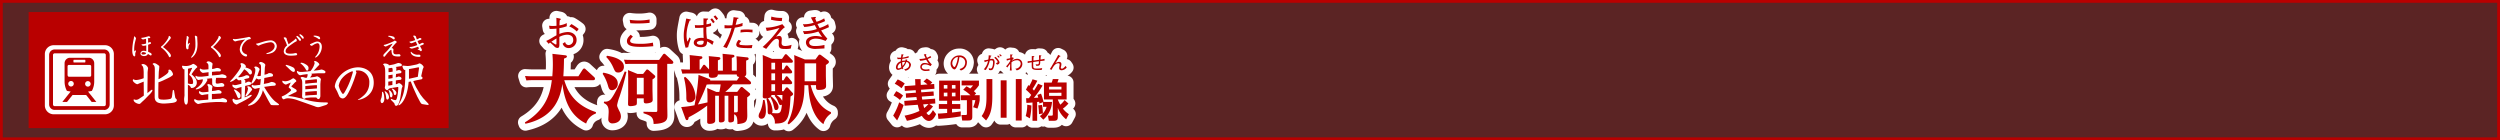 <svg xmlns="http://www.w3.org/2000/svg" viewBox="0 0 904.72 50.72"><rect x="0" y="0" width="904.72" height="50.72" fill="#333333" stroke="none"/><title>st4016519941708-00001アセット 1</title><g id="c5f195a1-e56e-430f-b9db-41560a67d192" data-name="レイヤー 2"><g id="8a3f9873-4237-4ab6-9724-4791b2bf49ad" data-name="レイヤー 1"><path d="M.5.5V50.22H904.22V.5Z" style="fill:none;stroke:#b90000"/><path d="M.5.5V50.22H904.22V.5Z" style="fill:#b90000;opacity:0.3"/><path d="M215.62,41.1a5.51,5.51,0,0,0-3.5,3.61c-5.28-2.64-7.76-7.38-8.59-14.38-.67,3.93-2.1,12-13.39,14.46l-.19-.51c8.4-5,9.29-11.8,9.75-15.27H192.6a17.73,17.73,0,0,0-2.1.11L190,27.5c.78.05,1.62.11,2.72.11h7.16c.08-1.16.19-2.34.19-4.31s-.11-3.12-.16-3.82l4.52.51c.57.05.73.22.73.48s-.27.46-1.05.73c-.05,2.94-.08,4-.24,6.41h5.44l1.59-2.48c.11-.11.27-.35.51-.35a.94.94,0,0,1,.54.3l3,2.75a1,1,0,0,1,.38.65c0,.22-.11.54-.73.54h-10.4c1.08,3.47,3.18,8.83,11.47,11.55ZM205.11,8.36a8.37,8.37,0,0,1-2.64.82c0-.26,0-1.17.11-1.9.05,0,.39-.23.39-.32s-.09-.2-.39-.26l-1.24-.26c0,.39.05.87.05,2.89a11.71,11.71,0,0,1-1.22.07,8.7,8.7,0,0,1-1.47-.11l.2,1.18a17.62,17.62,0,0,0,2.48-.12c0,1,0,1.1,0,2.42-.4.22-.48.26-1.31.74a19.4,19.4,0,0,1-2.41,1.31l.93,1.06a2.25,2.25,0,0,1,.48-.48,18.7,18.7,0,0,1,1.52,1.39,1.68,1.68,0,0,0,1.18.57c.66,0,.66-.77.66-1.45,0-.05,0-2.15,0-2.56a6.59,6.59,0,0,1,2.76-.79c1.2,0,2.25.52,2.25,1.87a1.73,1.73,0,0,1-1.61,1.87,1.26,1.26,0,0,1-1.31-1.1l-.9.59a2.23,2.23,0,0,0,2.25,1.61,2.87,2.87,0,0,0,2.79-3c0-1.56-1.22-2.81-3.23-2.81a8.63,8.63,0,0,0-3,.7c0-1.12,0-2.07,0-2.1a13.72,13.72,0,0,0,2.68-.69Zm-5.6,6.76c.61-.42,1.22-.82,1.87-1.2,0,1,0,1.06,0,1.84,0,.23-.05.34-.2.34s-.35-.09-1.66-1Zm9.91-4.63a19.94,19.94,0,0,0-2.62-1.78l-.82.83a8.51,8.51,0,0,1,2.75,1.86Zm8.92,15.8c3.5.67,5.22,2,5.22,3.93a2.24,2.24,0,0,1-2,2.42c-.89,0-1.21-.4-1.56-1.72a15.32,15.32,0,0,0-1.91-4.2Zm8.35-.27a86.53,86.53,0,0,1-2.5,9,16.49,16.49,0,0,0-.86,3c0,.48.08.65.75,2.07a4.23,4.23,0,0,1,.62,2c0,2.18-2.15,2.56-3,2.56a1.4,1.4,0,0,1-1.56-1.48c0-.43.13-2.26.13-2.64,0-1.29-.13-2.53-1.75-3.23l.08-.54a2.63,2.63,0,0,0,2.48-.89c1.8-2.24,4.28-8.19,5-10Zm-7-5.84c1.4.19,6.09,1.05,6.09,3.91a2,2,0,0,1-2.07,2.15c-1,0-1.16-.43-1.8-1.86a12.86,12.86,0,0,0-2.53-3.77Zm21.79,18c0,.54.05,2.88.05,3.37,0,1.59,0,3.15-5,3.31-.05-2.56-1-3-3.66-3.88v-.54l4.25.08c.67,0,.75-.08.75-.75V23.11h-9.37c-.65,0-1.05,0-2.18.08l-.51-1.59c.78.05,1.62.08,2.72.08h10l1.37-1.91a.64.64,0,0,1,.48-.32c.24,0,.38.13.57.32l2.4,2.21a1,1,0,0,1,.32.62c0,.51-.57.51-.73.51h-1.48Zm-8.75-11.42,1-1.27c.22-.3.35-.35.48-.35a1.13,1.13,0,0,1,.59.3l1.89,1.64c.35.3.43.43.43.67s-.27.54-1,1v3.77c0,.24.08,3.26.08,3.58s-.05.83-.89,1.08a5.3,5.3,0,0,1-1.43.24c-.92,0-.92-.38-.92-1.19v-.65h-2.48v1.13c0,1.05,0,1.29-.7,1.48a7,7,0,0,1-1.64.22c-.81,0-.86-.4-.86-.81,0-.16.05-3,.05-3.26v-5.6c0-1.19,0-2.26-.08-3.39l3.42,1.4Zm-2.26,1.4v6h2.48v-6Zm4.62-21.11a19.44,19.44,0,0,1-3.88.36,23.07,23.07,0,0,1-3.34-.24l.23,1.25c.47,0,.94.07,2.26.07a39,39,0,0,0,4.72-.22Zm1.2,8.38a21.2,21.2,0,0,1-4.82.42c-2.25,0-3.43-.24-3.43-1.08,0-.59.83-1.37,1-1.51l-.79-.69c-.92.85-1.37,1.48-1.37,2.29,0,1.79,2,2.1,5.11,2.1,1.41,0,2.11-.05,4.43-.23Zm35.16,13.94a1.06,1.06,0,0,1,.35.65c0,.51-.54.51-.78.51H265.2a15.46,15.46,0,0,1-2.75,2.72h4.34l1.1-1.43a.67.67,0,0,1,.51-.35.9.9,0,0,1,.57.3l2.18,1.83a.66.66,0,0,1,.32.51c0,.27-.19.51-1.08,1.13v3.58c0,.48.05,2.5.05,2.91,0,2.61-.86,2.88-3.58,3.18,0-2.32-.19-3.07-1.19-3.56,0,2.15,0,2.4-.32,2.69a2.35,2.35,0,0,1-1.1.27c-.48,0-.67-.22-.67-.62s0-2.1,0-2.45v-6.6h-1.35v8.94c-.16.62-.92.73-1.4.73s-.67-.16-.67-.62,0-2.1,0-2.45v-6.6h-1.35v6.52c0,.43,0,2.4,0,2.67-.08.51-.67,1-2,1-.51,0-.89-.11-.89-.73,0-.4,0-2.18,0-2.56V38.22a43,43,0,0,1-6.68,4.2c-.13.65-.19,1.05-.65,1.05-.27,0-.4-.13-.62-.73l-1.45-4a34.78,34.78,0,0,0,4.82-.65,81.81,81.81,0,0,0,1.45-11l3.64,1.4c.54.22.67.27.59.65a3.47,3.47,0,0,0,.48,0h9.18l.86-1.29c-.86-.11-.89-.43-.92-.89h-6.84c-.05.73-.51,1.19-2.1,1.19-1.19,0-1.19-.51-1.13-1.56h-7.51c-.57,0-1,0-2.1.08l-.46-1.59c1.16.05,1.67.08,2.72.08h.48V23.3c0-.4,0-1.8-.11-3.37l3.93.43c.3,0,.67.05.67.43s-.08.38-1,.78v3.61h.27l.89-1.35c.13-.22.27-.4.46-.4a.77.77,0,0,1,.54.35l1.27,1.35v-1.7a30.22,30.22,0,0,0-.11-3.12l3.53.35c.27,0,.67.11.67.48s-.22.4-.89.7v3.74h1.8V22.84c0-1.43-.05-2.53-.11-3.37l3.61.35c.24,0,.67.08.67.48s-.08.32-.94.67v4.6h1.8v-2.1c0-1.7-.05-2.26-.11-3.12l3.72.4c.24,0,.67.08.67.48s-.16.4-.89.7v2.91c0,.24.05,1.45.05,1.64,0,.65-.13.94-.62,1.13Zm-23.51-1.56a10,10,0,0,1,3.74,6.95,2.1,2.1,0,0,1-2.1,2.29c-1.1,0-1.21-.75-1.21-1.86a27.24,27.24,0,0,0-.86-7.08Zm9.59,2.72c-.89,0-1.37.05-1.8.08a60.46,60.46,0,0,1-3.15,7.19c1.37-.27,2-.4,3.45-.75V35.12c0-1.59-.08-2.37-.11-3.26l3.29,1.4h1.1a20.15,20.15,0,0,0,.48-2.72ZM267,34.66h-1.35v6l.57,0c.73,0,.78-.24.78-.7Zm-12.42-28c0,.27,0,1.72,0,2.4a.41.41,0,0,0-.17,0c-.09,0-1.18.09-1.75.09a9.65,9.65,0,0,1-1.2-.07l.09,1a10.09,10.09,0,0,0,1,0c.63,0,1.27,0,1.72-.07l.28,0c0,.42,0,.85,0,1.25s.07,2.1.08,2.5a5.69,5.69,0,0,0-.73-.07c-.57,0-2.83.12-2.83,1.78,0,.94,1,1.61,2.58,1.61,2.22,0,2.21-1.37,2.21-2.09a6.39,6.39,0,0,1,1.92,1.27l.51-1.18a8.41,8.41,0,0,0-2.46-1.1,21.81,21.81,0,0,1-.22-3.11c0-.42,0-.69,0-1.08a8.22,8.22,0,0,0,1.72-.42v-1a6.15,6.15,0,0,1-1.66.43,4.74,4.74,0,0,1,.17-1.61c.11,0,.42-.13.42-.31s-.05-.15-.3-.17Zm.07,8.17c0,.67,0,1.37-1.18,1.37-.66,0-1.28-.22-1.28-.74s1.13-.74,1.6-.74a3,3,0,0,1,.66.05l.2.05Zm4-6.88a6.93,6.93,0,0,0-1-1.32l-.59.43a10.22,10.22,0,0,1,1,1.35ZM248.34,6.7c-.77,4-.9,4.71-.9,6.2a14.77,14.77,0,0,0,.67,4.39l.94-.19A18.17,18.17,0,0,1,250,14l-.52-.46a7.12,7.12,0,0,1-.71,1.53,7.48,7.48,0,0,1-.32-2.34,14.11,14.11,0,0,1,1.14-5.3s.43-.08.43-.23-.16-.17-.27-.2Zm11.51.07a9.76,9.76,0,0,0-1-1.22l-.61.48a6.63,6.63,0,0,1,1,1.27Zm8.89,1.53a11,11,0,0,1-2.53.7c.26-1,.55-2.09.58-2.17.26,0,.47-.08.47-.26s-.13-.16-.31-.17l-1.48-.2c-.07.59-.22,1.83-.46,2.95-.85,0-.94.05-1.25.05a11.57,11.57,0,0,1-1.56-.11v1.14c.28,0,.58,0,1,0a15,15,0,0,0,1.53-.08,23.33,23.33,0,0,1-3,6.8l1.29.44a43.4,43.4,0,0,0,2.91-7.38,17.43,17.43,0,0,0,2.75-.61Zm3.59,2.44c-.55,0-1.13-.08-2-.08a20,20,0,0,0-2.29.12l-.08,1a12.49,12.49,0,0,1,2.22-.19,12.72,12.72,0,0,1,2.13.17Zm-5,3.67a2.89,2.89,0,0,0-.9,1.74,1,1,0,0,0,.44.79c.67.44,2.72.47,3.65.47s1.17,0,1.55,0l.22-1.14a15.75,15.75,0,0,1-4.2,0c-.19,0-.54-.15-.54-.43s.31-.62.69-1Zm9.34,21.73a19.45,19.45,0,0,1,.51,4c0,.46-.05,2.83-1.59,2.83a1,1,0,0,1-1.05-1,2.88,2.88,0,0,1,.46-1.4,13,13,0,0,0,1.13-4.36Zm1.89,5.25c-.75,0-.75-.54-.75-1.78a13.06,13.06,0,0,0-.46-3.82l.43-.22a5.3,5.3,0,0,1-.75.05c-.92,0-1-.32-1-.75s.05-2.13.05-2.53v-8.7c0-1.19,0-2.61-.08-3.74l3.37,1.4H283l1-1.45a.47.47,0,0,1,.4-.24.61.61,0,0,1,.43.22l1.83,1.86a.75.75,0,0,1,.27.54c0,.48-.48.48-.73.48H283v2.45h.57l.65-1.08c.13-.22.24-.4.46-.4a.64.64,0,0,1,.48.3l1.27,1.54a.81.81,0,0,1,.24.54c0,.51-.54.51-.75.51H283v2.5h.57l.65-1.08c.13-.22.24-.4.46-.4s.38.22.48.32l1.27,1.51a1,1,0,0,1,.24.57c0,.48-.51.48-.75.48H283V33h.54l.75-1.08c.19-.27.3-.3.43-.3a.66.66,0,0,1,.54.27l1.4,1.54A.88.88,0,0,1,287,34c0,.32-.16.48-.92.92-.4,8.24-1,9.86-5.68,9.78a3.53,3.53,0,0,0-1.59-3.39A.83.83,0,0,1,278.55,41.4Zm2-7h-1.4c0,.38-.05.89-1.27,1.16A8.59,8.59,0,0,1,279.57,40a2.14,2.14,0,0,1-.19.92c1.24.08,1.35.08,1.7.08,1.21,0,1.64-.32,1.89-3.21a.45.45,0,0,1-.46.24c-.38,0-.46-.13-.94-1.24a6.53,6.53,0,0,0-1.24-2.1Zm-1.35.54c.59.54,2.5,2.26,2.53,3.8,0,.46-.22,1.1-.83,1.1s-.59-.24-.89-1.37a9.74,9.74,0,0,0-1.21-3.18Zm1.29-12.23h-1.35v2.45h1.35Zm0,3.85h-1.35v2.5h1.35Zm0,3.91h-1.35V33h1.35Zm.48,3.93a5.61,5.61,0,0,1,2.1,2.07c.05-1.08.05-1.18.08-2.07Zm19.74,6.71A6.58,6.58,0,0,0,298,44.93c-4.85-3.45-5.31-10.88-5.49-14.11h-1.4c0,5.57-.92,10.61-5.68,14.19l-.43-.35c1.48-3.21,2.5-5.84,2.5-13.6V23.65c0-1.72,0-2.83-.11-3.72l3.88,1.59h3.82l1-1.37c.22-.32.35-.38.54-.38s.24,0,.57.24l2.37,1.78c.35.24.4.43.4.62s0,.43-1.1,1.1V27.2c0,.54.08,3.2.08,3.8s0,1.54-2.64,1.54c-1,0-1-.3-1-1.72h-1.94c1.05,4.07,3.29,8.08,7.33,9.75Zm-5.36-18.18h-4.17v6.49h4.17ZM283.06,6.47a3.9,3.9,0,0,1-.61,0A12.06,12.06,0,0,1,279.14,6L279,7.12a15.07,15.07,0,0,0,3.94.5Zm3.4,9.74a7.22,7.22,0,0,1-2.31.44c-.71,0-1.31-.2-1.31-1.13,0-.15.08-1.12.08-1.32,0-.94-.48-1.2-.89-1.2a4.13,4.13,0,0,0-1.18.27l1.53-1.79a7.21,7.21,0,0,1,1.67-1.64c-.2-.22-.57-.63-.93-1.1a16.47,16.47,0,0,1-6,1.28l.35,1.18a31,31,0,0,0,4.62-1.09A39.24,39.24,0,0,1,276,17l1.28.7c.31-.38,1.8-2.25,2.18-2.65s1-1,1.59-1a.77.77,0,0,1,.83.9c0,.17-.07,1-.07,1.18,0,1.56,1,1.59,2.45,1.59a8.25,8.25,0,0,0,1.9-.15Zm7-9.89q.46.95,1,1.9a10.53,10.53,0,0,1-3.9.54l.48,1a16.41,16.41,0,0,0,3.8-.69c.12.2.63,1.2.77,1.43a13.28,13.28,0,0,1-4.28.77c-.32,0-.54,0-.75,0l.44,1.06a16.4,16.4,0,0,0,5.13-.92c.23.38.34.54,1.35,2a7.88,7.88,0,0,0-2.26-.39c-.22,0-3.58,0-3.58,2.37a2.21,2.21,0,0,0,1,1.78,5.34,5.34,0,0,0,2.87.51c.4,0,2.38-.12,2.83-.15V16.27a15.07,15.07,0,0,1-3.39.39c-.43,0-2.13,0-2.13-1.25,0-.92,1.28-1.43,2.36-1.43a8.89,8.89,0,0,1,3.54.85l.67-.85A17.79,17.79,0,0,1,297.17,11c1-.35,1.9-.74,2.81-1.17l-.27-1.1a14.11,14.11,0,0,1-3.11,1.41c-.24-.4-.52-1-.78-1.44a18,18,0,0,0,2.76-1.06l-.32-1a10.13,10.13,0,0,1-2.77,1.24A10.74,10.74,0,0,1,295,6.66l.13-.13c.12-.12.13-.13.13-.22s0-.17-.17-.17l-.31,0ZM327,38a30.8,30.8,0,0,1-2.35,5.59l-1.42-1.76a24.11,24.11,0,0,0,2.16-4.79Zm-2.66-5a10,10,0,0,1,2.46,1.58l-1.12,1.58a12.43,12.43,0,0,0-2.32-1.63Zm.53-4.26a11.83,11.83,0,0,1,2.54,1.49l-1.17,1.7a11.31,11.31,0,0,0-2.45-1.63Zm2.48,13.11a21.82,21.82,0,0,0,5.39-1.7,18.18,18.18,0,0,1-.61-2.24l-4.77.35-.11-1.74,4.55-.34c0-.35-.11-.72-.16-1.07l-3.75.27-.1-1.57,3.67-.27-.08-.91-3.94.27-.08-1.73,3.89-.29c0-.8-.06-1.42-.08-2.24h2c0,.67,0,1.25.06,2.1l2.42-.18a13.06,13.06,0,0,0-1.44-1.07l1.17-1.06a10.67,10.67,0,0,1,2,1.41l-.72.66,1.41-.11.1,1.74-4.85.35c0,.18,0,.32.08.93l4.43-.32.11,1.54-4.35.32c0,.27.06.48.16,1.09l4.64-.34.1,1.75-2.21.16,1.36.88a10.57,10.57,0,0,1-2.37,2.37c.19.27.51.75.86.75s1.18-1.15,1.49-1.78l1.14,1.46c-.16.4-1.06,2.48-2.59,2.48-.54,0-1.54-.26-2.58-1.87a20.32,20.32,0,0,1-5.39,1.82Zm6.75-4.08c.1.4.26,1.06.35,1.34A8.71,8.71,0,0,0,336,37.64Zm-4.41-14.15A1.7,1.7,0,0,0,328.22,22a4,4,0,0,0,.13-.41l-.61-.08a2.22,2.22,0,0,1-.08.42,3.76,3.76,0,0,0-1.2.12,6.75,6.75,0,0,1,.08-.75,16.55,16.55,0,0,0,2.28-.43l0-.59a8.82,8.82,0,0,1-2.23.56c.07-.3.11-.43.22-.82.18-.11.22-.13.22-.19s-.06-.06-.12-.07l-.64-.16c-.08.4-.14.72-.22,1.28-.11,0-.27,0-.53,0a3.32,3.32,0,0,1-.91-.08l.24.6a8.9,8.9,0,0,0,1.14-.06c0,.21,0,.57-.06.85a2.4,2.4,0,0,0-1.7,2.16c0,.71.44.95.81.95a2.49,2.49,0,0,0,1.25-.5,2.6,2.6,0,0,0,.13.3l.48-.34c0-.08-.08-.17-.15-.34a5.08,5.08,0,0,0,1.26-2,1.1,1.1,0,0,1,1,1.13c0,.85-.85,1.39-1.79,1.53l.41.5a2.28,2.28,0,0,0,2-2Zm-2.14-1.23a4.25,4.25,0,0,1-.9,1.48,5.86,5.86,0,0,1-.17-1.33,2.68,2.68,0,0,1,1.06-.15Zm-1.34,1.91a1.8,1.8,0,0,1-1,.45c-.13,0-.37,0-.37-.41A2,2,0,0,1,326,22.74a6.62,6.62,0,0,0,.2,1.57Zm11-1a7.57,7.57,0,0,1-1.5-1.95,10.32,10.32,0,0,0,1.28-.57l-.28-.53a5,5,0,0,1-1.24.65,4.89,4.89,0,0,1-.38-1l.09-.11s.06-.08.06-.12-.08-.07-.11-.07H335l-.69.09c.1.19.54,1.14.65,1.35a7.57,7.57,0,0,1-1.86.29h-.39L333,22a9.41,9.41,0,0,0,2.17-.4,10.79,10.79,0,0,0,1,1.51,4.18,4.18,0,0,0-1.46-.31,1.47,1.47,0,0,0-1.67,1.4,1.38,1.38,0,0,0,.37.94,2.13,2.13,0,0,0,1.71.54,10.29,10.29,0,0,0,1.3-.1l-.13-.6a4.43,4.43,0,0,1-1.19.16c-.25,0-1.51,0-1.51-.95,0-.39.36-.88,1.22-.88a3.57,3.57,0,0,1,1.93.63ZM339.4,41.1c1,0,1.78-.1,3.36-.22V39.4h-3V37.67h3V36.45h-2.9V29.17h7.57v7.28h-2.91v1.22h3V39.4h-3v1.3c.51,0,1.78-.19,3.17-.38V42.1a68,68,0,0,1-8.1.93Zm2.15-10.31v1.28h1.3V30.79Zm0,2.74v1.34h1.3V33.52Zm2.93-2.74v1.28h1.3V30.79Zm0,2.74v1.34h1.3V33.52Zm5.27-2.29a12.17,12.17,0,0,1,1.38.8,8.55,8.55,0,0,0,1-1.14H348V29.17h6.27v1.68A10.84,10.84,0,0,1,352.43,33a7.81,7.81,0,0,1,.82.8l-.61.64h1.9v1.79a12.77,12.77,0,0,1-.83,3.06l-1.55-.5a9.91,9.91,0,0,0,.8-2.56h-1.1v6c0,1.12-.38,1.38-1.49,1.38H348.2l-.27-2h1.44c.35,0,.54,0,.54-.43V36.26h-2.23V34.47h3.51a13.67,13.67,0,0,0-2.62-2Zm.18-8.63a2.57,2.57,0,0,0-2.83-2.54,3,3,0,0,0-2.3,1A2.74,2.74,0,0,0,344,23c0,1.18.82,2.12,1.44,2.12.39,0,.73-.76.86-1a11.63,11.63,0,0,0,.89-3.44,2,2,0,0,1,1,.2,1.85,1.85,0,0,1,1.11,1.68,2.55,2.55,0,0,1-.54,1.6,2.93,2.93,0,0,1-1.54.81l.5.54a2.87,2.87,0,0,0,2.17-2.84Zm-3.29-2a10.1,10.1,0,0,1-.55,2.49c-.37,1-.57,1.15-.76,1.15s-.71-.69-.71-1.32a2.32,2.32,0,0,1,.84-1.8,2,2,0,0,1,1.18-.52Zm10.36,8h2.11v6.27c0,5.17-.94,7-2.26,8.72l-1.6-1.6C356.65,40,357,38.31,357,35Zm5.14.46h2.13V42.6h-2.13Zm5.47-.46h2.13v15H367.6Zm-5.1-8.45a5.29,5.29,0,0,0-.61-.55l-.32.26a4.63,4.63,0,0,1,.62.57Zm-.72.47a8.11,8.11,0,0,0-.63-.58l-.3.29a2.85,2.85,0,0,1,.6.58Zm-.07,2c0-.58-1-1.65-1.43-2.06l-.5.32c1,.81,1.25,1.44,1.25,1.6s-.46.31-.65.32l.41.59c.68-.12.92-.48.92-.76Zm-1.76,0c0-.71-.2-1.34-.9-1.34a3.55,3.55,0,0,0-.76.11,8.47,8.47,0,0,1,.23-1c.1,0,.23-.13.23-.2a.07.07,0,0,0-.06-.07L357.8,20a9.73,9.73,0,0,1-.14,1.56,14.1,14.1,0,0,1-1.51.28l.2.65a8.34,8.34,0,0,1,1.2-.4,6.18,6.18,0,0,1-1.53,3l.71.27a9.85,9.85,0,0,0,1.46-3.42,3.36,3.36,0,0,1,.68-.09c.3,0,.5.09.5.77,0,.22-.07,2.18-.88,2.18a2.81,2.81,0,0,1-.67-.13l.09.65a4.91,4.91,0,0,0,.64.08.92.92,0,0,0,.88-.55,5.31,5.31,0,0,0,.5-2.21Zm10,.53a1.78,1.78,0,0,0-1.88-1.88,3,3,0,0,0-1.94.79,11,11,0,0,1,.76-1.05l-.43-.27a2.37,2.37,0,0,1-.32.13c0-.19,0-.56.06-.84l.25-.12s.06,0,.06-.08,0-.06-.08-.06l-.85-.1c0,.24,0,1.07,0,1.37a11.18,11.18,0,0,1-1.34.27l.13.62a10.05,10.05,0,0,1,1.22-.36V22a8.43,8.43,0,0,1-1.51,2l.46.43a14.39,14.39,0,0,1,1-1.35v.43a15.65,15.65,0,0,1-.11,2h.71a14.65,14.65,0,0,1-.11-2v-.93A2.85,2.85,0,0,1,368,21.8a1.26,1.26,0,0,1,1.37,1.28,1.91,1.91,0,0,1-1.93,1.76l.48.62a2.42,2.42,0,0,0,2.06-2.3Zm3.29,15a22,22,0,0,1-.56,4.67L371.19,42a14.64,14.64,0,0,0,.56-4.1Zm-1.92-2.61,1,0c.21-.29.59-.78.86-1.18a14.41,14.41,0,0,0-1.92-1.9l.86-1.68.35.32a16.71,16.71,0,0,0,1.18-2.42l1.74.51a24.8,24.8,0,0,1-1.74,3c.26.27.38.42.53.59.9-1.38,1.22-2,1.5-2.48l1.6.66a34,34,0,0,1-3.14,4.45l1.58-.08c-.1-.35-.16-.56-.3-1l1.3-.45a16.58,16.58,0,0,1,.9,3h3.09a9.14,9.14,0,0,1-3.17,6.42L376.31,42a6.06,6.06,0,0,0,2.45-3.36h-1.3V37l-1.33.45c0-.24,0-.37-.1-.62l-.7.08v6.8h-1.68V37.09c-1.18.11-1.63.13-2.22.14Zm5.78,2.43a22,22,0,0,1,.3,3.07L376,41.3a26.85,26.85,0,0,0-.27-3.17Zm9.54-.51a10.58,10.58,0,0,1-2,1.84,8.51,8.51,0,0,0,2.16,2l-1,1.87a9.64,9.64,0,0,1-3-4.15V42.1c0,1.23-.18,1.62-1.63,1.62h-1.62l-.32-1.87h1.22c.53,0,.54-.14.54-.59V36h-3.2v-6.1h2.8a12.6,12.6,0,0,0,.4-1.28l2.08,0a9.14,9.14,0,0,1-.42,1.23H386V36h-3.2a12.4,12.4,0,0,0,.91,1.89,8.27,8.27,0,0,0,1.55-1.68Zm-7-6.08v1h4.47v-1Zm0,2.21v1.09h4.47V33.56ZM378,21.95v-.67c-.34.1-1,.22-1.44.28a8.52,8.52,0,0,1,.08-1.23c.13-.07.21-.12.21-.2s0-.07-.14-.08L376,20c0,.18,0,.55.06,1.62-.71.11-1.32.21-2.07.29,0-.44,0-1.17.08-1.32.2-.11.25-.15.25-.22s0-.07-.19-.08l-.74,0a2.8,2.8,0,0,1,0,.36c0,.2,0,1.16,0,1.37a9.15,9.15,0,0,1-1.48.13l0,.67a11.07,11.07,0,0,1,1.46-.28c0,1.84,0,2,.18,2.25s.58.53,2,.53c.69,0,1.19,0,1.46-.06l.15-.62a10,10,0,0,1-1.95.16c-1.15,0-1.3-.13-1.3-1.13,0-.18,0-1,0-1.21.9-.15,1.7-.26,2.05-.3,0,.93,0,1.14-.69,1.14a1.44,1.44,0,0,1-.5-.09l.23.6c1.33.06,1.44-.24,1.46-1.72.31,0,1.18-.13,1.29-.13ZM386,24.38l-.36-.53c-.12.15-.29.32-.42.45-.35.34-.63.55-.9.55a.38.38,0,0,1-.43-.38A3.15,3.15,0,0,1,384,24a4.54,4.54,0,0,0,.11-.78c0-.62-.41-.83-.91-.83a2.88,2.88,0,0,0-1.3.49l.74-1.17c.27-.42.55-.83.85-1.23.19,0,.29-.11.29-.16s0-.06-.07-.08l-.76-.38c-.23.46-.37.74-.89,1.63L381,23.26c-.43.75-.66,1.14-1.09,1.76l.65.25c.83-1.67,1.55-2.37,2.43-2.37.1,0,.48,0,.48.39,0,.19-.18,1.11-.18,1.32,0,.66.49.82.92.82a2.49,2.49,0,0,0,1.81-1Z" style="fill:none;stroke:#fff;stroke-linejoin:round;stroke-width:5px"/><path d="M215.62,41.1a5.51,5.51,0,0,0-3.5,3.61c-5.28-2.64-7.76-7.38-8.59-14.38-.67,3.93-2.1,12-13.39,14.46l-.19-.51c8.4-5,9.29-11.8,9.75-15.27H192.6a17.73,17.73,0,0,0-2.1.11L190,27.5c.78.05,1.62.11,2.72.11h7.16c.08-1.16.19-2.34.19-4.31s-.11-3.12-.16-3.82l4.52.51c.57.05.73.22.73.48s-.27.46-1.05.73c-.05,2.94-.08,4-.24,6.41h5.44l1.59-2.48c.11-.11.27-.35.51-.35a.94.94,0,0,1,.54.3l3,2.75a1,1,0,0,1,.38.65c0,.22-.11.54-.73.54h-10.4c1.08,3.47,3.18,8.83,11.47,11.55ZM205.11,8.36a8.37,8.37,0,0,1-2.64.82c0-.26,0-1.17.11-1.9.05,0,.39-.23.39-.32s-.09-.2-.39-.26l-1.24-.26c0,.39.05.87.05,2.89a11.71,11.71,0,0,1-1.22.07,8.7,8.7,0,0,1-1.47-.11l.2,1.18a17.62,17.62,0,0,0,2.48-.12c0,1,0,1.1,0,2.42-.4.22-.48.26-1.31.74a19.4,19.4,0,0,1-2.41,1.31l.93,1.06a2.25,2.25,0,0,1,.48-.48,18.7,18.7,0,0,1,1.52,1.39,1.68,1.68,0,0,0,1.18.57c.66,0,.66-.77.66-1.45,0-.05,0-2.15,0-2.56a6.59,6.59,0,0,1,2.76-.79c1.2,0,2.25.52,2.25,1.87a1.73,1.73,0,0,1-1.61,1.87,1.26,1.26,0,0,1-1.31-1.1l-.9.59a2.23,2.23,0,0,0,2.25,1.61,2.87,2.87,0,0,0,2.79-3c0-1.56-1.22-2.81-3.23-2.81a8.63,8.63,0,0,0-3,.7c0-1.12,0-2.07,0-2.1a13.72,13.72,0,0,0,2.68-.69Zm-5.6,6.76c.61-.42,1.22-.82,1.87-1.2,0,1,0,1.06,0,1.84,0,.23-.05.34-.2.34s-.35-.09-1.66-1Zm9.91-4.63a19.94,19.94,0,0,0-2.62-1.78l-.82.83a8.51,8.51,0,0,1,2.75,1.86Zm8.92,15.8c3.5.67,5.22,2,5.22,3.93a2.24,2.24,0,0,1-2,2.42c-.89,0-1.21-.4-1.56-1.72a15.32,15.32,0,0,0-1.91-4.2Zm8.35-.27a86.53,86.53,0,0,1-2.5,9,16.49,16.49,0,0,0-.86,3c0,.48.08.65.75,2.07a4.23,4.23,0,0,1,.62,2c0,2.18-2.15,2.56-3,2.56a1.4,1.4,0,0,1-1.56-1.48c0-.43.13-2.26.13-2.64,0-1.29-.13-2.53-1.75-3.23l.08-.54a2.63,2.63,0,0,0,2.48-.89c1.8-2.24,4.28-8.19,5-10Zm-7-5.84c1.4.19,6.09,1.05,6.09,3.91a2,2,0,0,1-2.07,2.15c-1,0-1.16-.43-1.8-1.86a12.86,12.86,0,0,0-2.53-3.77Zm21.79,18c0,.54.05,2.88.05,3.37,0,1.59,0,3.15-5,3.31-.05-2.56-1-3-3.66-3.88v-.54l4.25.08c.67,0,.75-.08.75-.75V23.11h-9.37c-.65,0-1.05,0-2.18.08l-.51-1.59c.78.05,1.62.08,2.72.08h10l1.37-1.91a.64.64,0,0,1,.48-.32c.24,0,.38.13.57.32l2.4,2.21a1,1,0,0,1,.32.62c0,.51-.57.51-.73.51h-1.48Zm-8.75-11.42,1-1.27c.22-.3.35-.35.48-.35a1.13,1.13,0,0,1,.59.3l1.89,1.64c.35.3.43.43.43.67s-.27.54-1,1v3.77c0,.24.08,3.26.08,3.58s-.05.83-.89,1.08a5.3,5.3,0,0,1-1.43.24c-.92,0-.92-.38-.92-1.19v-.65h-2.48v1.13c0,1.05,0,1.29-.7,1.48a7,7,0,0,1-1.64.22c-.81,0-.86-.4-.86-.81,0-.16.05-3,.05-3.26v-5.6c0-1.19,0-2.26-.08-3.39l3.42,1.4Zm-2.26,1.4v6h2.48v-6Zm4.62-21.11a19.44,19.44,0,0,1-3.88.36,23.07,23.07,0,0,1-3.34-.24l.23,1.25c.47,0,.94.07,2.26.07a39,39,0,0,0,4.72-.22Zm1.2,8.38a21.2,21.2,0,0,1-4.82.42c-2.25,0-3.43-.24-3.43-1.08,0-.59.83-1.37,1-1.51l-.79-.69c-.92.85-1.37,1.48-1.37,2.29,0,1.79,2,2.1,5.11,2.1,1.41,0,2.11-.05,4.43-.23Zm35.16,13.94a1.06,1.06,0,0,1,.35.65c0,.51-.54.51-.78.51H265.2a15.46,15.46,0,0,1-2.75,2.72h4.34l1.1-1.43a.67.67,0,0,1,.51-.35.9.9,0,0,1,.57.3l2.18,1.83a.66.66,0,0,1,.32.51c0,.27-.19.51-1.08,1.13v3.58c0,.48.05,2.5.05,2.91,0,2.61-.86,2.88-3.58,3.18,0-2.32-.19-3.07-1.19-3.56,0,2.15,0,2.4-.32,2.69a2.35,2.35,0,0,1-1.1.27c-.48,0-.67-.22-.67-.62s0-2.1,0-2.45v-6.6h-1.35v8.94c-.16.62-.92.73-1.4.73s-.67-.16-.67-.62,0-2.1,0-2.45v-6.6h-1.35v6.52c0,.43,0,2.4,0,2.67-.08.51-.67,1-2,1-.51,0-.89-.11-.89-.73,0-.4,0-2.18,0-2.56V38.22a43,43,0,0,1-6.68,4.2c-.13.65-.19,1.05-.65,1.05-.27,0-.4-.13-.62-.73l-1.45-4a34.78,34.78,0,0,0,4.82-.65,81.81,81.81,0,0,0,1.45-11l3.64,1.4c.54.22.67.27.59.65a3.47,3.47,0,0,0,.48,0h9.18l.86-1.29c-.86-.11-.89-.43-.92-.89h-6.84c-.05.73-.51,1.19-2.1,1.19-1.19,0-1.19-.51-1.13-1.56h-7.51c-.57,0-1,0-2.1.08l-.46-1.59c1.16.05,1.67.08,2.72.08h.48V23.3c0-.4,0-1.8-.11-3.37l3.93.43c.3,0,.67.05.67.43s-.08.38-1,.78v3.61h.27l.89-1.35c.13-.22.27-.4.46-.4a.77.77,0,0,1,.54.35l1.27,1.35v-1.7a30.22,30.22,0,0,0-.11-3.12l3.53.35c.27,0,.67.11.67.48s-.22.4-.89.7v3.74h1.8V22.84c0-1.43-.05-2.53-.11-3.37l3.61.35c.24,0,.67.08.67.48s-.08.32-.94.67v4.6h1.8v-2.1c0-1.7-.05-2.26-.11-3.12l3.72.4c.24,0,.67.08.67.48s-.16.4-.89.7v2.91c0,.24.05,1.45.05,1.64,0,.65-.13.94-.62,1.13Zm-23.51-1.56a10,10,0,0,1,3.74,6.95,2.1,2.1,0,0,1-2.1,2.29c-1.1,0-1.21-.75-1.21-1.86a27.24,27.24,0,0,0-.86-7.08Zm9.59,2.72c-.89,0-1.37.05-1.8.08a60.46,60.46,0,0,1-3.15,7.19c1.37-.27,2-.4,3.45-.75V35.12c0-1.59-.08-2.37-.11-3.26l3.29,1.4h1.1a20.15,20.15,0,0,0,.48-2.72ZM267,34.66h-1.35v6l.57,0c.73,0,.78-.24.78-.7Zm-12.42-28c0,.27,0,1.72,0,2.4a.41.41,0,0,0-.17,0c-.09,0-1.18.09-1.75.09a9.65,9.65,0,0,1-1.2-.07l.09,1a10.09,10.09,0,0,0,1,0c.63,0,1.27,0,1.72-.07l.28,0c0,.42,0,.85,0,1.25s.07,2.1.08,2.5a5.69,5.69,0,0,0-.73-.07c-.57,0-2.83.12-2.83,1.78,0,.94,1,1.61,2.58,1.61,2.22,0,2.21-1.37,2.21-2.09a6.39,6.39,0,0,1,1.92,1.27l.51-1.18a8.41,8.41,0,0,0-2.46-1.1,21.81,21.81,0,0,1-.22-3.11c0-.42,0-.69,0-1.08a8.22,8.22,0,0,0,1.72-.42v-1a6.15,6.15,0,0,1-1.66.43,4.74,4.74,0,0,1,.17-1.61c.11,0,.42-.13.42-.31s-.05-.15-.3-.17Zm.07,8.17c0,.67,0,1.37-1.18,1.37-.66,0-1.28-.22-1.28-.74s1.13-.74,1.6-.74a3,3,0,0,1,.66.05l.2.05Zm4-6.88a6.93,6.93,0,0,0-1-1.32l-.59.43a10.22,10.22,0,0,1,1,1.35ZM248.34,6.7c-.77,4-.9,4.71-.9,6.2a14.77,14.77,0,0,0,.67,4.39l.94-.19A18.17,18.17,0,0,1,250,14l-.52-.46a7.12,7.12,0,0,1-.71,1.53,7.48,7.48,0,0,1-.32-2.34,14.11,14.11,0,0,1,1.14-5.3s.43-.08.43-.23-.16-.17-.27-.2Zm11.51.07a9.76,9.76,0,0,0-1-1.22l-.61.48a6.63,6.63,0,0,1,1,1.27Zm8.89,1.53a11,11,0,0,1-2.53.7c.26-1,.55-2.09.58-2.17.26,0,.47-.08.47-.26s-.13-.16-.31-.17l-1.48-.2c-.07.59-.22,1.83-.46,2.95-.85,0-.94.05-1.25.05a11.57,11.57,0,0,1-1.56-.11v1.14c.28,0,.58,0,1,0a15,15,0,0,0,1.53-.08,23.33,23.33,0,0,1-3,6.8l1.29.44a43.4,43.4,0,0,0,2.91-7.38,17.43,17.43,0,0,0,2.75-.61Zm3.59,2.44c-.55,0-1.13-.08-2-.08a20,20,0,0,0-2.29.12l-.08,1a12.49,12.49,0,0,1,2.22-.19,12.72,12.72,0,0,1,2.13.17Zm-5,3.67a2.89,2.89,0,0,0-.9,1.74,1,1,0,0,0,.44.79c.67.44,2.72.47,3.65.47s1.17,0,1.55,0l.22-1.14a15.75,15.75,0,0,1-4.2,0c-.19,0-.54-.15-.54-.43s.31-.62.69-1Zm9.34,21.73a19.45,19.45,0,0,1,.51,4c0,.46-.05,2.83-1.59,2.83a1,1,0,0,1-1.05-1,2.88,2.88,0,0,1,.46-1.4,13,13,0,0,0,1.13-4.36Zm1.89,5.25c-.75,0-.75-.54-.75-1.78a13.06,13.06,0,0,0-.46-3.82l.43-.22a5.3,5.3,0,0,1-.75.05c-.92,0-1-.32-1-.75s.05-2.13.05-2.53v-8.7c0-1.19,0-2.61-.08-3.74l3.37,1.4H283l1-1.45a.47.47,0,0,1,.4-.24.61.61,0,0,1,.43.22l1.83,1.86a.75.75,0,0,1,.27.54c0,.48-.48.48-.73.48H283v2.45h.57l.65-1.08c.13-.22.24-.4.46-.4a.64.64,0,0,1,.48.3l1.27,1.54a.81.81,0,0,1,.24.54c0,.51-.54.51-.75.51H283v2.5h.57l.65-1.08c.13-.22.24-.4.46-.4s.38.22.48.32l1.27,1.51a1,1,0,0,1,.24.57c0,.48-.51.48-.75.48H283V33h.54l.75-1.08c.19-.27.3-.3.43-.3a.66.66,0,0,1,.54.27l1.4,1.54A.88.88,0,0,1,287,34c0,.32-.16.48-.92.92-.4,8.24-1,9.86-5.68,9.78a3.53,3.53,0,0,0-1.59-3.39A.83.83,0,0,1,278.55,41.4Zm2-7h-1.4c0,.38-.05.89-1.27,1.16A8.59,8.59,0,0,1,279.57,40a2.14,2.14,0,0,1-.19.92c1.24.08,1.35.08,1.7.08,1.21,0,1.64-.32,1.89-3.21a.45.45,0,0,1-.46.24c-.38,0-.46-.13-.94-1.24a6.53,6.53,0,0,0-1.24-2.1Zm-1.35.54c.59.54,2.5,2.26,2.53,3.8,0,.46-.22,1.1-.83,1.1s-.59-.24-.89-1.37a9.74,9.74,0,0,0-1.21-3.18Zm1.29-12.23h-1.35v2.45h1.35Zm0,3.85h-1.35v2.5h1.35Zm0,3.91h-1.35V33h1.35Zm.48,3.93a5.61,5.61,0,0,1,2.1,2.07c.05-1.08.05-1.18.08-2.07Zm19.74,6.71A6.58,6.58,0,0,0,298,44.93c-4.85-3.45-5.31-10.88-5.49-14.11h-1.4c0,5.57-.92,10.61-5.68,14.19l-.43-.35c1.48-3.21,2.5-5.84,2.5-13.6V23.65c0-1.72,0-2.83-.11-3.72l3.88,1.59h3.82l1-1.37c.22-.32.35-.38.54-.38s.24,0,.57.24l2.37,1.78c.35.24.4.43.4.62s0,.43-1.1,1.1V27.2c0,.54.08,3.2.08,3.8s0,1.54-2.64,1.54c-1,0-1-.3-1-1.72h-1.94c1.05,4.07,3.29,8.08,7.33,9.75Zm-5.36-18.18h-4.17v6.49h4.17ZM283.06,6.47a3.9,3.9,0,0,1-.61,0A12.06,12.06,0,0,1,279.14,6L279,7.12a15.07,15.07,0,0,0,3.94.5Zm3.4,9.74a7.22,7.22,0,0,1-2.31.44c-.71,0-1.31-.2-1.31-1.13,0-.15.08-1.12.08-1.32,0-.94-.48-1.2-.89-1.2a4.13,4.13,0,0,0-1.18.27l1.53-1.79a7.21,7.21,0,0,1,1.67-1.64c-.2-.22-.57-.63-.93-1.1a16.47,16.47,0,0,1-6,1.28l.35,1.18a31,31,0,0,0,4.62-1.09A39.24,39.24,0,0,1,276,17l1.28.7c.31-.38,1.8-2.25,2.18-2.65s1-1,1.59-1a.77.77,0,0,1,.83.9c0,.17-.07,1-.07,1.18,0,1.56,1,1.59,2.45,1.59a8.25,8.25,0,0,0,1.9-.15Zm7-9.89q.46.95,1,1.9a10.53,10.53,0,0,1-3.9.54l.48,1a16.41,16.41,0,0,0,3.8-.69c.12.2.63,1.2.77,1.43a13.28,13.28,0,0,1-4.28.77c-.32,0-.54,0-.75,0l.44,1.06a16.4,16.4,0,0,0,5.13-.92c.23.38.34.54,1.35,2a7.88,7.88,0,0,0-2.26-.39c-.22,0-3.58,0-3.58,2.37a2.21,2.21,0,0,0,1,1.78,5.34,5.34,0,0,0,2.87.51c.4,0,2.38-.12,2.83-.15V16.27a15.07,15.07,0,0,1-3.39.39c-.43,0-2.13,0-2.13-1.25,0-.92,1.28-1.43,2.36-1.43a8.89,8.89,0,0,1,3.54.85l.67-.85A17.79,17.79,0,0,1,297.17,11c1-.35,1.9-.74,2.81-1.17l-.27-1.1a14.11,14.11,0,0,1-3.11,1.41c-.24-.4-.52-1-.78-1.44a18,18,0,0,0,2.76-1.06l-.32-1a10.13,10.13,0,0,1-2.77,1.24A10.74,10.74,0,0,1,295,6.66l.13-.13c.12-.12.13-.13.13-.22s0-.17-.17-.17l-.31,0ZM327,38a30.8,30.8,0,0,1-2.35,5.59l-1.42-1.76a24.11,24.11,0,0,0,2.16-4.79Zm-2.66-5a10,10,0,0,1,2.46,1.58l-1.12,1.58a12.43,12.43,0,0,0-2.32-1.63Zm.53-4.26a11.83,11.83,0,0,1,2.54,1.49l-1.17,1.7a11.31,11.31,0,0,0-2.45-1.63Zm2.48,13.11a21.82,21.82,0,0,0,5.39-1.7,18.18,18.18,0,0,1-.61-2.24l-4.77.35-.11-1.74,4.55-.34c0-.35-.11-.72-.16-1.07l-3.75.27-.1-1.57,3.67-.27-.08-.91-3.94.27-.08-1.73,3.89-.29c0-.8-.06-1.42-.08-2.24h2c0,.67,0,1.25.06,2.1l2.42-.18a13.06,13.06,0,0,0-1.44-1.07l1.17-1.06a10.67,10.67,0,0,1,2,1.41l-.72.66,1.41-.11.1,1.74-4.85.35c0,.18,0,.32.08.93l4.43-.32.11,1.54-4.35.32c0,.27.06.48.16,1.09l4.64-.34.1,1.75-2.21.16,1.36.88a10.57,10.57,0,0,1-2.37,2.37c.19.27.51.75.86.75s1.18-1.15,1.49-1.78l1.14,1.46c-.16.4-1.06,2.48-2.59,2.48-.54,0-1.54-.26-2.58-1.87a20.32,20.32,0,0,1-5.39,1.82Zm6.75-4.08c.1.4.26,1.06.35,1.34A8.71,8.71,0,0,0,336,37.64Zm-4.41-14.15A1.7,1.7,0,0,0,328.22,22a4,4,0,0,0,.13-.41l-.61-.08a2.22,2.22,0,0,1-.08.42,3.76,3.76,0,0,0-1.2.12,6.75,6.75,0,0,1,.08-.75,16.55,16.55,0,0,0,2.28-.43l0-.59a8.82,8.82,0,0,1-2.23.56c.07-.3.11-.43.22-.82.18-.11.22-.13.22-.19s-.06-.06-.12-.07l-.64-.16c-.08.4-.14.72-.22,1.28-.11,0-.27,0-.53,0a3.32,3.32,0,0,1-.91-.08l.24.6a8.9,8.9,0,0,0,1.14-.06c0,.21,0,.57-.06.85a2.4,2.4,0,0,0-1.7,2.16c0,.71.44.95.81.95a2.49,2.49,0,0,0,1.25-.5,2.6,2.6,0,0,0,.13.3l.48-.34c0-.08-.08-.17-.15-.34a5.08,5.08,0,0,0,1.26-2,1.1,1.1,0,0,1,1,1.13c0,.85-.85,1.39-1.79,1.53l.41.5a2.28,2.28,0,0,0,2-2Zm-2.14-1.23a4.25,4.25,0,0,1-.9,1.48,5.86,5.86,0,0,1-.17-1.33,2.68,2.68,0,0,1,1.06-.15Zm-1.34,1.91a1.8,1.8,0,0,1-1,.45c-.13,0-.37,0-.37-.41A2,2,0,0,1,326,22.74a6.62,6.62,0,0,0,.2,1.57Zm11-1a7.57,7.57,0,0,1-1.5-1.95,10.32,10.32,0,0,0,1.28-.57l-.28-.53a5,5,0,0,1-1.24.65,4.89,4.89,0,0,1-.38-1l.09-.11s.06-.08.06-.12-.08-.07-.11-.07H335l-.69.09c.1.19.54,1.14.65,1.35a7.57,7.57,0,0,1-1.86.29h-.39L333,22a9.41,9.41,0,0,0,2.17-.4,10.79,10.79,0,0,0,1,1.51,4.18,4.18,0,0,0-1.46-.31,1.47,1.47,0,0,0-1.67,1.4,1.38,1.38,0,0,0,.37.94,2.13,2.13,0,0,0,1.71.54,10.29,10.29,0,0,0,1.3-.1l-.13-.6a4.43,4.43,0,0,1-1.19.16c-.25,0-1.51,0-1.51-.95,0-.39.36-.88,1.22-.88a3.57,3.57,0,0,1,1.93.63ZM339.4,41.1c1,0,1.78-.1,3.36-.22V39.4h-3V37.67h3V36.45h-2.9V29.17h7.57v7.28h-2.91v1.22h3V39.4h-3v1.3c.51,0,1.78-.19,3.17-.38V42.1a68,68,0,0,1-8.1.93Zm2.15-10.31v1.28h1.3V30.79Zm0,2.74v1.34h1.3V33.52Zm2.93-2.74v1.28h1.3V30.79Zm0,2.74v1.34h1.3V33.52Zm5.27-2.29a12.17,12.17,0,0,1,1.38.8,8.55,8.55,0,0,0,1-1.14H348V29.17h6.27v1.68A10.84,10.84,0,0,1,352.43,33a7.81,7.81,0,0,1,.82.8l-.61.64h1.9v1.79a12.77,12.77,0,0,1-.83,3.06l-1.55-.5a9.91,9.91,0,0,0,.8-2.56h-1.1v6c0,1.12-.38,1.38-1.49,1.38H348.2l-.27-2h1.44c.35,0,.54,0,.54-.43V36.26h-2.23V34.47h3.51a13.67,13.67,0,0,0-2.62-2Zm.18-8.63a2.57,2.57,0,0,0-2.83-2.54,3,3,0,0,0-2.3,1A2.74,2.74,0,0,0,344,23c0,1.18.82,2.12,1.44,2.12.39,0,.73-.76.86-1a11.63,11.63,0,0,0,.89-3.44,2,2,0,0,1,1,.2,1.85,1.85,0,0,1,1.11,1.68,2.55,2.55,0,0,1-.54,1.6,2.93,2.93,0,0,1-1.54.81l.5.54a2.87,2.87,0,0,0,2.17-2.84Zm-3.29-2a10.1,10.1,0,0,1-.55,2.49c-.37,1-.57,1.15-.76,1.15s-.71-.69-.71-1.32a2.32,2.32,0,0,1,.84-1.8,2,2,0,0,1,1.18-.52Zm10.36,8h2.11v6.27c0,5.17-.94,7-2.26,8.72l-1.6-1.6C356.65,40,357,38.31,357,35Zm5.14.46h2.13V42.6h-2.13Zm5.47-.46h2.13v15H367.6Zm-5.1-8.45a5.29,5.29,0,0,0-.61-.55l-.32.26a4.63,4.63,0,0,1,.62.57Zm-.72.47a8.11,8.11,0,0,0-.63-.58l-.3.29a2.85,2.85,0,0,1,.6.58Zm-.07,2c0-.58-1-1.65-1.43-2.06l-.5.32c1,.81,1.25,1.44,1.25,1.6s-.46.31-.65.32l.41.59c.68-.12.92-.48.92-.76Zm-1.76,0c0-.71-.2-1.34-.9-1.34a3.55,3.55,0,0,0-.76.11,8.47,8.47,0,0,1,.23-1c.1,0,.23-.13.23-.2a.07.07,0,0,0-.06-.07L357.8,20a9.73,9.73,0,0,1-.14,1.56,14.1,14.1,0,0,1-1.51.28l.2.65a8.34,8.34,0,0,1,1.2-.4,6.18,6.18,0,0,1-1.53,3l.71.27a9.85,9.85,0,0,0,1.46-3.42,3.36,3.36,0,0,1,.68-.09c.3,0,.5.09.5.77,0,.22-.07,2.18-.88,2.18a2.81,2.81,0,0,1-.67-.13l.09.65a4.91,4.91,0,0,0,.64.08.92.92,0,0,0,.88-.55,5.31,5.31,0,0,0,.5-2.21Zm10,.53a1.78,1.78,0,0,0-1.88-1.88,3,3,0,0,0-1.94.79,11,11,0,0,1,.76-1.05l-.43-.27a2.37,2.37,0,0,1-.32.13c0-.19,0-.56.06-.84l.25-.12s.06,0,.06-.08,0-.06-.08-.06l-.85-.1c0,.24,0,1.07,0,1.37a11.18,11.18,0,0,1-1.34.27l.13.62a10.05,10.05,0,0,1,1.22-.36V22a8.43,8.43,0,0,1-1.51,2l.46.43a14.39,14.39,0,0,1,1-1.35v.43a15.65,15.65,0,0,1-.11,2h.71a14.65,14.65,0,0,1-.11-2v-.93A2.85,2.85,0,0,1,368,21.8a1.26,1.26,0,0,1,1.37,1.28,1.91,1.91,0,0,1-1.93,1.76l.48.62a2.42,2.42,0,0,0,2.06-2.3Zm3.29,15a22,22,0,0,1-.56,4.67L371.19,42a14.64,14.64,0,0,0,.56-4.1Zm-1.92-2.61,1,0c.21-.29.59-.78.86-1.18a14.41,14.41,0,0,0-1.92-1.9l.86-1.68.35.32a16.71,16.71,0,0,0,1.18-2.42l1.74.51a24.8,24.8,0,0,1-1.74,3c.26.27.38.42.53.59.9-1.38,1.22-2,1.5-2.48l1.6.66a34,34,0,0,1-3.14,4.45l1.58-.08c-.1-.35-.16-.56-.3-1l1.3-.45a16.58,16.58,0,0,1,.9,3h3.09a9.14,9.14,0,0,1-3.17,6.42L376.31,42a6.06,6.06,0,0,0,2.45-3.36h-1.3V37l-1.33.45c0-.24,0-.37-.1-.62l-.7.08v6.8h-1.68V37.09c-1.18.11-1.63.13-2.22.14Zm5.78,2.43a22,22,0,0,1,.3,3.07L376,41.3a26.85,26.85,0,0,0-.27-3.17Zm9.54-.51a10.58,10.58,0,0,1-2,1.84,8.51,8.51,0,0,0,2.16,2l-1,1.87a9.64,9.64,0,0,1-3-4.15V42.1c0,1.23-.18,1.62-1.63,1.62h-1.62l-.32-1.87h1.22c.53,0,.54-.14.54-.59V36h-3.2v-6.1h2.8a12.6,12.6,0,0,0,.4-1.28l2.08,0a9.14,9.14,0,0,1-.42,1.23H386V36h-3.2a12.4,12.4,0,0,0,.91,1.89,8.27,8.27,0,0,0,1.55-1.68Zm-7-6.08v1h4.47v-1Zm0,2.21v1.09h4.47V33.56ZM378,21.95v-.67c-.34.1-1,.22-1.44.28a8.52,8.52,0,0,1,.08-1.23c.13-.07.21-.12.21-.2s0-.07-.14-.08L376,20c0,.18,0,.55.06,1.62-.71.11-1.32.21-2.07.29,0-.44,0-1.17.08-1.32.2-.11.25-.15.25-.22s0-.07-.19-.08l-.74,0a2.8,2.8,0,0,1,0,.36c0,.2,0,1.16,0,1.37a9.15,9.15,0,0,1-1.48.13l0,.67a11.07,11.07,0,0,1,1.46-.28c0,1.84,0,2,.18,2.25s.58.53,2,.53c.69,0,1.19,0,1.46-.06l.15-.62a10,10,0,0,1-1.95.16c-1.15,0-1.3-.13-1.3-1.13,0-.18,0-1,0-1.21.9-.15,1.7-.26,2.05-.3,0,.93,0,1.14-.69,1.14a1.44,1.44,0,0,1-.5-.09l.23.6c1.33.06,1.44-.24,1.46-1.72.31,0,1.18-.13,1.29-.13ZM386,24.38l-.36-.53c-.12.15-.29.32-.42.45-.35.34-.63.55-.9.55a.38.38,0,0,1-.43-.38A3.15,3.15,0,0,1,384,24a4.54,4.54,0,0,0,.11-.78c0-.62-.41-.83-.91-.83a2.88,2.88,0,0,0-1.3.49l.74-1.17c.27-.42.55-.83.85-1.23.19,0,.29-.11.29-.16s0-.06-.07-.08l-.76-.38c-.23.46-.37.74-.89,1.63L381,23.26c-.43.75-.66,1.14-1.09,1.76l.65.25c.83-1.67,1.55-2.37,2.43-2.37.1,0,.48,0,.48.39,0,.19-.18,1.11-.18,1.32,0,.66.49.82.92.82a2.49,2.49,0,0,0,1.81-1Z" style="fill:#b90000"/><polygon points="10.36 4.36 10.36 46.36 162.36 46.36 162.36 4.36 10.36 4.36 10.36 4.36" style="fill:#b90000"/><path d="M52,29.54l-1.5.6c-.7.33-.7.33-.83.33-.43,0-1.61-.89-1.61-1.37a1.49,1.49,0,0,1,.11-.45,2.24,2.24,0,0,0,1.1.31A7.32,7.32,0,0,0,51,28.64c.4-.11.67-.22,1-.34V26.08c-.07-1.43-.11-2.06-.85-2.58.09-.16.18-.33.65-.33a2.18,2.18,0,0,1,1.79,1.45s-.11.9-.13,1.07-.05.52-.05.61l0,1.64-.07,5.73c.52-.38.58-.43,1.17-.92.11-.09.33-.27.47-.27a.17.17,0,0,1,.18.16,1.49,1.49,0,0,1-.16.51l-.52.67-1.64,1.68a16,16,0,0,1-1.35,1.28c-.79.79-.83.83-1.12.83-.61,0-2-.61-2-1.39a1.28,1.28,0,0,1,.07-.31,1.76,1.76,0,0,0,.9.22,2.17,2.17,0,0,0,1.07-.42l1.17-.79c.23-.14.29-.2.47-.33ZM57.47,26l-.09,2.28v.4a20.78,20.78,0,0,0,2-1.21c1.16-.76,1.61-1.23,1.61-1.73a1.73,1.73,0,0,0-.05-.4.8.8,0,0,1,.4-.14c.54,0,1.26,1.21,1.26,1.66,0,.29-.09.42-1,1-.6.34-1.61.81-2.42,1.19a17.5,17.5,0,0,1-1.84.74l-.05,2.8v1.84c0,1.34,0,1.63,2,1.63a10.1,10.1,0,0,0,2.37-.27c.52-.27.56-.54.7-1.79,0-.14.16-1.21.16-1.25s.13-.2.22-.2.18.09.25.29.09.56.11.65l.25,1.46c.11.51.11.56.31.74s.33.29.33.56c0,.94-1.75,1-2.93,1.12l-1.3.09a6.46,6.46,0,0,1-2.62-.34c-1.1-.56-1.16-1.35-1.16-2.31V32l.05-4.48,0-2c0-1.14,0-1.75-.79-2.31,0-.09.11-.36.58-.36a1.79,1.79,0,0,1,.83.31c.94.63,1,.65,1,1,0,.07-.05.81-.07.92Z" style="fill:#fff"/><path d="M52.88,15.75a4.5,4.5,0,0,1-1.5.27.14.14,0,0,0-.15.14c0,.15.33.42.7.42a5.37,5.37,0,0,0,1-.16v2.12a2.87,2.87,0,0,0-.89-.16,1.08,1.08,0,0,0-1.22,1c0,.36.37.91,1.29.91.14,0,1.13,0,1.41-.78l.2.11.7.44a.24.24,0,0,0,.16,0,.33.33,0,0,0,.3-.36c0-.28-.22-.47-.51-.61l-.76-.35,0-2v-.56c.19-.07.5-.17.78-.29.11,0,.27-.13.27-.29a.4.4,0,0,0-.39-.37,4,4,0,0,0-.67.23l0-.5,0-.68a.42.42,0,0,0-.19-.38l.46-.11.24,0c.14,0,.27-.1.27-.27s-.36-.41-.51-.41-1,.26-1.17.31l-.61.14a7,7,0,0,1-.75.12c-.14,0-.19,0-.19.11,0,.34.52.52.71.48l.94-.23a3.45,3.45,0,0,1,.07.67Zm0,3.43c-.1.41-.53.55-1,.55-.13,0-.67,0-.67-.36s.28-.5.66-.5a2.43,2.43,0,0,1,1,.31Zm-3.85-.89c-.1,0-.16.05-.25.17s-.09.12-.14.12-.08-.65-.08-.79a11.61,11.61,0,0,1,.28-2.39c.05-.24.38-1.46.38-1.51a1.19,1.19,0,0,0-.61-.73c-.11,0-.11.08-.11.15a4.53,4.53,0,0,1-.14.94,18.65,18.65,0,0,0-.49,4c0,1.64.49,2.15.78,2.15.12,0,.29-.11.29-.39,0-.07,0-.43,0-.51a1.85,1.85,0,0,1,.14-.61,3.21,3.21,0,0,0,.14-.47.15.15,0,0,0-.14-.16ZM61.3,13c-.12,0-.24,0-.24.15,0,.8-1.75,3-2.42,3.44-.32.23-.37.27-.37.44s.09.24.4.42A8.72,8.72,0,0,1,61,20.2c.13.31.21.5.46.5s.39-.37.39-.59-.14-.56-.64-1.12a13.31,13.31,0,0,0-2.1-1.89S59,17.06,59,17s.5-.49.52-.51a16.49,16.49,0,0,0,1.5-1.65c.79-1,.79-1,.79-1.17,0-.34-.49-.66-.56-.68Zm7.22,2.57c-.1,0-.13,0-.32.28S68.06,16,68,16s0-.08,0-.12a7.83,7.83,0,0,1,.14-1.45c0-.13.17-.72.17-.79,0-.31-.46-.62-.61-.62s-.12.08-.13.18a5.47,5.47,0,0,1-.05.75,11.42,11.42,0,0,0-.23,2.23c0,.61,0,1.67.53,1.67a.42.42,0,0,0,.4-.45c0-.06,0-.37,0-.43a1.92,1.92,0,0,1,.32-.87c.14-.26.15-.33.15-.39a.16.16,0,0,0-.14-.17Zm2.2.61a6.56,6.56,0,0,1-1.36,4.25,1.63,1.63,0,0,0-.22.31.15.15,0,0,0,.14.14c.14,0,.32-.16.42-.24,1.17-1,1.78-2.42,1.78-4.84,0-.32-.1-1.85-.1-2.2s0-.34-.1-.4a1.42,1.42,0,0,0-.57-.29.22.22,0,0,0-.2.23s.09.54.1.64a17.59,17.59,0,0,1,.11,2.39ZM79.37,13c-.12,0-.24,0-.24.15,0,.8-1.75,3-2.42,3.44-.32.23-.37.27-.37.44s.09.24.4.42a8.72,8.72,0,0,1,2.34,2.74c.13.31.21.5.46.5s.39-.37.39-.59-.14-.56-.64-1.12a13.31,13.31,0,0,0-2.1-1.89s-.06,0-.06-.08.5-.49.52-.51a16.49,16.49,0,0,0,1.5-1.65c.79-1,.79-1,.79-1.17,0-.34-.49-.66-.56-.68Zm6.76,1.06-.84.09a3.28,3.28,0,0,1-.42,0c-.06,0-.36-.06-.43-.06a.15.15,0,0,0-.16.16c0,.26.61.73.81.73a1.6,1.6,0,0,0,.44-.1l.63-.17,1.7-.28.91-.14a5,5,0,0,0-2,3.5A2.72,2.72,0,0,0,89,20.46a.41.41,0,0,0,.42-.42c0-.26-.08-.3-.64-.53a2,2,0,0,1-1.26-1.84,3.77,3.77,0,0,1,1.26-2.56,2.74,2.74,0,0,1,1.46-.89c.34-.05.52-.08.52-.29a.65.65,0,0,0-.64-.56.39.39,0,0,0-.18,0l-.2.06-.68.15-1.25.21Zm13.26,2.63c0,.89-.7,1.9-2.69,2.51-.23.07-.29.09-.29.21a.16.16,0,0,0,.17.15,5.52,5.52,0,0,0,1.51-.31,2.8,2.8,0,0,0,2.08-2.49,2.2,2.2,0,0,0-2.28-2.15,10.82,10.82,0,0,0-2.74.53c-.34.1-1.89.6-2.15.62s-.31,0-.31.16.62.6.83.6.14,0,.58-.22a14.65,14.65,0,0,1,3.69-1,1.43,1.43,0,0,1,1.6,1.4Zm5.94-.51,1-.7.41-.26a3,3,0,0,1,.42-.2.35.35,0,0,0,.24-.35c0-.2-.15-.66-.37-.66s-.14,0-.32.26a2.26,2.26,0,0,1-.48.42l-.56.4-1.24.93L104,14.89l-.22-.64c0-.06-.07-.35-.1-.41-.14-.29-.52-.32-.73-.32s-.29.13-.29.19a4.31,4.31,0,0,0,.33.58,13.29,13.29,0,0,1,.89,2.18,2.84,2.84,0,0,0-1.19,2.12c0,1.11,1.1,1.56,2.57,1.56a16.09,16.09,0,0,0,1.67-.1c.22,0,.61-.07.61-.41s-.35-.43-.57-.43-.66.13-.77.14a8.69,8.69,0,0,1-1.19.07c-.42,0-1.65,0-1.65-.89s.93-1.58,1.61-2.09ZM107.55,13a.23.23,0,0,0-.28.22.36.36,0,0,0,.11.23c.08.11.51.63.61.76.37.51.42.57.6.57a.33.33,0,0,0,.33-.35c0-.53-1.11-1.39-1.35-1.43Zm1.07-.63c-.06,0-.26,0-.26.21a.45.45,0,0,0,.16.29c.31.34.44.49.58.67s.35.48.52.48.29-.09.29-.37c0-.54-1.14-1.27-1.29-1.27Zm6.2,2.68c-.51,0-.62.05-2.42.86-.19.08-.22.09-.22.2a.73.73,0,0,0,.61.47,1.48,1.48,0,0,0,.54-.27,4,4,0,0,1,1.55-.67c.71,0,.78.88.78,1.18a5.53,5.53,0,0,1-1.37,3.52c-.23.25-.26.28-.26.34a.14.14,0,0,0,.15.14,1.36,1.36,0,0,0,.51-.26,4.74,4.74,0,0,0,1.78-3.6c0-1.41-.82-1.92-1.64-1.92ZM113.47,13c0,.14.07.18.17.23a5.73,5.73,0,0,1,1.26.61c.46.33.51.36.64.36a.31.31,0,0,0,.31-.34.78.78,0,0,0-.42-.65,4.73,4.73,0,0,0-1.7-.33c-.1,0-.22,0-.25.12Z" style="fill:#fff"/><path d="M68,32.69v3.43c0,.36,0,1.73-.65,1.73s-.72-1.57-.72-2c0-.2.11-1,.13-1.19a5.88,5.88,0,0,0,0-.74l0-2.66,0-2.75V25.1c-.63.07-.87-.79-.9-1.3.42,0,.92.09,1.25.09a4.7,4.7,0,0,0,2.46-.61.47.47,0,0,1,.36-.16c.36,0,1.45.78,1.45,1.08s-.09.25-.33.4a15.3,15.3,0,0,0-1.75,2.31c1.45,1.16,1.92,2.06,1.92,2.94a1.9,1.9,0,0,1-1.84,2c-.23,0-.29-.05-.4-.36a1.68,1.68,0,0,0-.52-.58L68,30.66ZM68,27l0,3.23a6.15,6.15,0,0,1,.61.13,4.85,4.85,0,0,0,.67.05c.31,0,.6,0,.6-.65a3.16,3.16,0,0,0-1.17-2.46c-.14-.11-.25-.2-.25-.36a5,5,0,0,1,.22-.47l.65-1.39a1,1,0,0,0,.16-.47c0-.05,0-.05-.05-.05l-.47.09-.94.22Zm7.39,4.88a1.36,1.36,0,0,0-.4-1.12.46.46,0,0,1,.47-.33c.29,0,1.43.45,1.43,1a4.44,4.44,0,0,1-.13.52c0,.16-.05.9-.07,1l1-.11c.2,0,1.08-.25,1.26-.25.56,0,1.23.38,1.23.76a.47.47,0,0,1-.36.49c-.07,0-.89.05-1,.05L77.35,34l-.67,0,0,1.92,2.42-.16c.27,0,.52,0,.74-.07s.65-.2.7-.2,1.64.23,1.64,1.07c0,.27-.11.49-.6.49-.23,0-1.34-.13-1.57-.13H78.05l-2,.11-2.37.23c-.33,0-1.84.38-2,.38s-1.41-.69-1.41-1.35a.57.57,0,0,1,.23-.47,2.44,2.44,0,0,0,2,.47c1-.09,2.13-.16,2.87-.23l0-2-1.14.16c-.18,0-.94.18-1.1.18S72,34,72,33.39c0-.29.07-.34.22-.43a2,2,0,0,0,1.43.42,18,18,0,0,0,1.81-.18Zm-1-4.28,1.08-.14V26.13c-.16,0-1.86.25-2,.25-.36,0-1.16-.67-1.16-1.16a.42.42,0,0,1,.18-.42,2.13,2.13,0,0,0,1.54.38c.47,0,1-.07,1.41-.11V24c0-.56-.09-1.07-.67-1.26,0-.18.09-.54.7-.54.45,0,1.46.52,1.46.92,0,.16-.14.87-.14,1l-.05.83a3.15,3.15,0,0,0,1.07-.18,3.68,3.68,0,0,1,.7-.18c.54,0,1.39.22,1.41.78s-.52.47-.78.47a6,6,0,0,0-.65,0l-1,.09-.78.07,0,1.3,2.19-.18a4.48,4.48,0,0,0,.92-.14l.52-.11c.18,0,1.64.25,1.64.94,0,.29-.2.45-.58.45,0,0-1.12-.11-1.34-.11l-1,0-1,.05a.37.37,0,0,1,.14.23,4.76,4.76,0,0,1-.13.54c0,.22,0,.47,0,.6,0,.51,0,.69.7.69.23,0,1.21-.22,1.41-.22.4,0,1,.31,1,.81a.58.58,0,0,1-.49.52l-1.37.09c-1.19.07-2.57,0-2.53-1.41l0-.94c0-.63-.05-.69-.16-.79l-.78.07-1.07.13a.55.55,0,0,1,.29.43,6.89,6.89,0,0,1-2,2.55,4.39,4.39,0,0,1-2,.85c-.18,0-.23-.07-.23-.13s0-.13.38-.38,2.33-1.7,2.17-3.14c-.25,0-1.43.25-1.55.25-.38,0-1.1-.79-1.1-1.21a.44.44,0,0,1,.18-.36c.27.36,1.1.36,1.19.36l.81,0,.2,0Z" style="fill:#fff"/><path d="M88.55,35.24l1-.38a8.82,8.82,0,0,1,1.3-.56c.13,0,.25.09.25.18,0,.27-.79.83-1,.94L89,36.1l-1.39.74-1.23.61-.51.29a.69.69,0,0,1-.27.09,2,2,0,0,1-1.46-1.61.49.49,0,0,1,.31-.52,1.85,1.85,0,0,0,1.17.45,6,6,0,0,0,1.77-.49V31.46l-1.54.47a1.27,1.27,0,0,1-.42.14,2.57,2.57,0,0,1-1.12-.63.61.61,0,0,1-.2-.51.39.39,0,0,1,.16-.36,1.27,1.27,0,0,0,.89.23,3,3,0,0,0,.79-.14l1.39-.34v-.85c0-.34-.05-.38-.22-.47s-.51.09-.6.09c-.29,0-.78-.47-1-.7-.45.36-1.46,1.19-2.08,1.19-.05,0-.22,0-.22-.09s.78-.83.92-1c1.17-1.35,3.09-3.78,3.09-4.66a.91.91,0,0,0-.27-.65.48.48,0,0,1,.52-.33A2,2,0,0,1,89,23.93c0,.11,0,.14-.2.45,1.73.54,2.37.92,2.37,1.84,0,.58-.38.74-.6.74s-.34-.07-.65-.54a4.76,4.76,0,0,0-1.54-1.35,20.54,20.54,0,0,1-2.24,2.84,3.85,3.85,0,0,0,.45.05,6.19,6.19,0,0,0,2-.52c.36-.18.42-.22.63-.22s1,.07,1,.63c0,.4-.29.45-.63.52-.7.16-.79.18-1.3.33.43.34.49.38.49.56s-.05.61-.07.72a2.25,2.25,0,0,0,.69-.25c.31-.18.31-.18.51-.18.52,0,1,.22,1,.65s-.23.43-.92.6l-1.28.29ZM85.7,32.81c1.21.89,1.34,1.26,1.34,1.86s-.36.9-.61.9-.45-.22-.81-1.19a12.92,12.92,0,0,0-.85-1.64c-.11-.16-.11-.22-.07-.34C85,32.33,85.61,32.74,85.7,32.81Zm4.17-1.59a1.82,1.82,0,0,1,1.39,1.17c0,.09-.07.18-.22.36-1.1,1.41-1.64,2.1-2.11,2.1a.14.14,0,0,1-.14-.14,6.9,6.9,0,0,1,.38-.83,5,5,0,0,0,.56-1.68.71.71,0,0,0-.29-.7A.4.4,0,0,1,89.87,31.22Zm4.59-5.47V24.43c0-.67,0-1.08-.69-1.43a.53.53,0,0,1,.58-.56c.63,0,1.66.63,1.66,1.07,0,.14-.13.7-.14.81a6.48,6.48,0,0,0-.05.72l-.11,2a5.11,5.11,0,0,0,1.16-.34c.33-.22.36-.25.61-.25.92,0,1.32.4,1.32.79a.47.47,0,0,1-.38.47c-.16,0-.83.13-1,.16l-1.77.36a20.94,20.94,0,0,1-.18,2.15l1.35-.27a3.06,3.06,0,0,0,.67-.18c.54-.23.61-.27.83-.27s1.48.18,1.48.85c0,.51-.45.51-1,.54-.14,0-.9.07-1.37.14l-1.84.25c.83,1.39,2.57,4.23,4.23,5.44,1.14.83,1.14.83,1.14,1s-.13.16-.31.18l-.43,0-1.35,0c-.42,0-.85,0-1-.36L97,36.19c-.29-.56-1.63-3.07-1.88-3.58a8,8,0,0,1-3,4.82,4.83,4.83,0,0,1-2.08.81c-.05,0-.29,0-.29-.11s.05-.18.58-.52A8.6,8.6,0,0,0,92.83,35,8.28,8.28,0,0,0,94,31.79l-.81.16-.89.2c-.2,0-1.23-.51-1.23-1.08a.66.66,0,0,1,.18-.43,1.35,1.35,0,0,0,1,.27,4.47,4.47,0,0,0,.72-.07l1.19-.14a17,17,0,0,0,.2-2.11l-.7.16c-.18,0-.36-.11-.89-.4-.36.61-1.1,1.93-1.68,1.93a.16.16,0,0,1-.14-.16c0-.13.05-.22.38-.94a19.94,19.94,0,0,0,.94-2.76,4.51,4.51,0,0,0,.13-1.07A1.1,1.1,0,0,0,92,24.4c.05-.14.13-.33.51-.33.58,0,1.43.63,1.43,1a1.56,1.56,0,0,1-.22.63c-.09.29-.52,1.52-.61,1.77a1.2,1.2,0,0,0,.43.09,3.48,3.48,0,0,0,.85-.14Z" style="fill:#fff"/><path d="M118.73,37.28a1.46,1.46,0,0,1-1,.79l-1.75.56a3.87,3.87,0,0,1-.87.16,3.71,3.71,0,0,1-1.3-.36l-6.47-2.28a11.18,11.18,0,0,0-3-.58,3.08,3.08,0,0,0-1.26.23,1.23,1.23,0,0,1-.43.14c-.4,0-.72-.78-.72-.89s.36-.29.52-.33a8.65,8.65,0,0,0,1.88-1.12c.87-.7,1-.79,1-1s-.05-.18-.52-.67c-.22-.14-.34-.25-.34-.4a3.83,3.83,0,0,1,.25-.56l.34-.72.16-.38-1,.42-.42.2a1.38,1.38,0,0,1-.38.11c-.33,0-1.26-.65-1.26-1.08a.58.58,0,0,1,.13-.34,2.1,2.1,0,0,0,1,.23,4.44,4.44,0,0,0,2-.61,5.69,5.69,0,0,1,.81-.49c.2,0,1.12.61,1.12,1,0,.16,0,.2-.36.43-.05,0-.23.22-.31.29l-.76.83c-.31.31-.34.34-.34.42s.43.34.52.4l.81.49c.52.31.58.47.58.69a.49.49,0,0,1-.27.45c-.09.05-.45.2-.52.23l-2,1-.38.23a16.78,16.78,0,0,1,3.69.61c1.14.25,1.26.29,2.42.6a24.15,24.15,0,0,0,6.85,1.07c.51,0,.79,0,1.34.05Zm-15.12-13.8a9,9,0,0,1,2.26.81,1.25,1.25,0,0,1,.85,1.16c0,.34-.16.56-.47.56-.49,0-1-.47-2.1-1.55-.14-.14-.4-.38-.61-.56,0,0-.14-.14-.14-.23a.26.26,0,0,1,0-.13A.35.35,0,0,1,103.61,23.47Zm5.76,6.77c0-1.37-.18-1.54-.56-2,0-.16.05-.38.52-.38a2.08,2.08,0,0,1,.47.05c.52.18.58.2.72.23l.56-.05a4.41,4.41,0,0,0,.25-1,.42.42,0,0,0-.11-.29l-1.39.2c-.2,0-1,.22-1.19.22-.51,0-1.19-.85-1.19-1.26a.41.41,0,0,1,.16-.33,1.81,1.81,0,0,0,1.26.38,7.5,7.5,0,0,0,.76,0l1.21-.11,1.5-.18a6.74,6.74,0,0,0,1.52-2.84,1.33,1.33,0,0,0-.22-.63.36.36,0,0,1,.34-.18c.51,0,1.57.81,1.57,1.21,0,.18-.05.23-.27.43s-.22.22-.33.34l-1,1.08-.45.45,1.26-.14s.76-.11.9-.14l.61-.16c.36,0,1.52.42,1.52.9a.49.49,0,0,1-.51.47l-.54,0h-1.68l-1.92.11-.49.07a.57.57,0,0,1,.2.33c0,.14-.09.27-.27.52s-.25.34-.36.51l1.45-.2a4.36,4.36,0,0,0,.74-.16,1.21,1.21,0,0,1,.34-.09c.18,0,1.37.6,1.37,1.12,0,.11-.09.58-.11.69,0,.31-.07.87-.07,1.12l0,3.25c0,.16,0,.89,0,1s-.14,1.07-.7,1.07c-.29,0-.42-.16-.67-.47-.09-.11-.13-.11-.43-.11l-1.17,0-.56,0-1.55.14a.54.54,0,0,0-.4.18.6.6,0,0,1-.4.14.75.75,0,0,1-.65-.52,1.86,1.86,0,0,1-.07-.81l.05-2.08Zm1.79-4.7c-.27,0-.4-.22-.58-.58a6.66,6.66,0,0,0-1.7-1.93c-.14-.11-.16-.14-.16-.2s.31-.16.34-.16a3.36,3.36,0,0,1,1.25.42c1.34.69,1.34,1.21,1.34,1.57C111.64,25.32,111.39,25.55,111.16,25.55Zm-.69,4.77,2.6-.29,1.63-.13v-1c-.05-.18-.09-.22-.23-.22l-.56.05-2.46.25-1,.11Zm2.73,1.81c.42-.05,1.08-.07,1.5-.13,0-.25,0-.58,0-1.16a4.48,4.48,0,0,0-.78,0l-1.77.13-1.66.18v1.17Zm-2.6,2.46,1.79-.16c.36,0,2-.09,2.28-.13a4.62,4.62,0,0,0,0-.65V33a5.25,5.25,0,0,0-.9,0l-1.57.11-1.72.16v1.32Z" style="fill:#fff"/><path d="M127.42,30.74l-.65,1.5-.61,1.19c-.6,1.17-1.32,2.2-2.15,2.2a1.53,1.53,0,0,1-1.34-1L122,33.07l-.63-1.17a1.48,1.48,0,0,1-.2-.76,6.25,6.25,0,0,1,1.12-2.78,9.15,9.15,0,0,1,7.23-4c2,0,5.73,1,5.73,5.55,0,5.11-4.91,6.23-5.55,6.23-.05,0-.18,0-.18-.07s.14-.13.27-.18a7.28,7.28,0,0,0,1.55-1.1A6,6,0,0,0,133.65,30a4.15,4.15,0,0,0-4.41-4.5c-.18,0-.47,0-.47.16s.22.45.22.52a.58.58,0,0,1,0,.13l-.87,2.62ZM126.9,26a8.44,8.44,0,0,0-3,2.22A5.6,5.6,0,0,0,122.58,31a7.12,7.12,0,0,0,1,2.4c.16.29.33.56.52.56s.25,0,.58-.52a26.41,26.41,0,0,0,2.48-5.49c.07-.27.42-1.39.49-1.63a1.39,1.39,0,0,0,.05-.47A1.3,1.3,0,0,0,126.9,26Z" style="fill:#fff"/><path d="M139.08,35.83c0,.87-.43,1.48-.85,1.48s-.51-.63-.51-1a8,8,0,0,1,.34-1,7.31,7.31,0,0,0,.18-1.54c0-.36,0-.4.09-.58C139,33.25,139.08,35.43,139.08,35.83Zm3.41-12.52c.25-.05,1.52-.52,1.59-.52.4,0,1.34.2,1.34.72a.44.44,0,0,1-.34.45c-.11,0-.67.09-.78.11l-1.14.18c.27.16.29.22.29.34s-.05.79-.07,1c.14,0,.81-.25,1-.25s.9.22.9.7a.48.48,0,0,1-.4.47l-1.55.25L143.22,28a2.36,2.36,0,0,0,.49-.13c.07,0,.43-.18.51-.18.33,0,1.07.2,1.07.72s-.52.51-.81.52a8.74,8.74,0,0,0-1.23.18c0,.38,0,.49,0,1.39a3.13,3.13,0,0,0,.49-.14,2.33,2.33,0,0,1,.69-.29,2.19,2.19,0,0,1,1.26,1.08c0,.14-.27.72-.29.85-.11.58-.47,3.16-.58,3.67-.2.85-.6,2.62-1.43,2.62a.56.56,0,0,1-.54-.4,1.14,1.14,0,0,0-.38-.76l-.74-.74c-.27-.27-.29-.34-.27-.54a.14.14,0,0,1,.13-.07,4.6,4.6,0,0,1,.69.29,4.59,4.59,0,0,0,.85.16c.4,0,.58-1,.65-1.37a16.64,16.64,0,0,0,.36-3.09c0-.14,0-.29-.2-.29s-.36.07-.42.07l-1.72.27c-.87.14-1,.22-1.26.51s-.36.31-.47.31a1.2,1.2,0,0,1-.81-.85c0-.16.14-.87.14-1s0-1.16,0-1.48V26.17c0-2.22-.45-2.57-.79-2.84a.69.69,0,0,1,.67-.33,2.44,2.44,0,0,1,1.37.38.36.36,0,0,1,.05.25,4.91,4.91,0,0,0,.54-.07Zm-1.72,11.82c0,.51-.27.9-.52.9-.43,0-.47-.31-.56-1.1a6.93,6.93,0,0,0-.45-1.72c-.05-.11,0-.14,0-.27A2.82,2.82,0,0,1,140.78,35.13ZM142,30.76l0-.09V29.31c-.51.09-1.3.22-1.48.22L140.51,31Zm-1.45-2.26c.34,0,1.3-.18,1.52-.23V27a7.44,7.44,0,0,1-1.5.2Zm1.5,5.8c0,.31-.09.94-.49.94s-.42-.4-.52-1.17a4.47,4.47,0,0,0-.47-1.48C141.23,32.49,142.06,33.79,142.06,34.3Zm-1.43-8.18a8.33,8.33,0,0,0,1.48-.2c0-1.19-.05-1.41-.52-1.34l-1,.14Zm2.82,7.52c0,.22-.13.76-.49.76s-.38-.29-.47-.72a3.32,3.32,0,0,0-.65-1.39.27.27,0,0,1-.07-.22C142.26,31.95,143.45,32.94,143.45,33.63Zm6.12-4.3.23.61.76,1.59.79,1.35.79,1.32,1,1.3L154.53,37c.56.6.61.67.61.78s-.16.2-.29.2a4.5,4.5,0,0,1-.58-.07l-1.35-.22c-.29-.05-.52-.09-1.07-1.14L151,34.95,150.1,33l-.6-1.35L149,30.39l-.33-.9-.78.13c-.63,7.15-3.32,8.49-3.56,8.49a.14.14,0,0,1-.14-.14c.22-.4.61-1.1.79-1.46,1.25-2.53,1.68-5.15,1.68-9.21,0-.67,0-1.88,0-2l-.25,0c-.43,0-.78-1.21-.78-1.34a.19.19,0,0,1,.22-.22c.07,0,1.32.14,1.54.14a5.84,5.84,0,0,0,1.3-.13l1.73-.34a3.75,3.75,0,0,0,.72-.2,5.56,5.56,0,0,1,.69-.29,2.48,2.48,0,0,1,1.5,1.3A5.64,5.64,0,0,1,153,25l-.6,2.67c.18.05.49.13.49.54s-.36.49-.51.52-1.52.29-1.79.34Zm1.64-1.54.22-1.61.23-1.55c0-.23,0-.25-.16-.25a1.76,1.76,0,0,0-.29,0l-1.43.29L148,25c0,2.33,0,2.58,0,3.52Z" style="fill:#fff"/><path d="M142.09,15.83c-.18.29-.61.86-.92,1.28a12.37,12.37,0,0,1-1.36,1.57c-1,1-1.09,1.12-1.09,1.46,0,.15.06.39.29.39a.4.4,0,0,0,.32-.19l.38-.49c1.4-1.73,1.73-1.81,1.94-1.81,0,.13.06.8.09.95.18,1.1.66,1.45,2.51,1.45.25,0,.68,0,.68-.35a.53.53,0,0,0-.51-.48l-.18,0a6.18,6.18,0,0,1-.71.05c-.51,0-1.21,0-1.21-1,0-.11.06-.61.06-.73s-.1-.51-.68-.5a18.16,18.16,0,0,1,1.6-1.88c.23-.18.25-.19.25-.33,0-.33-.59-.51-.69-.51s-.12,0-.33.18a20,20,0,0,1-3.22,1.29c-.37.05-.44.06-.44.23s.6.43.71.43a3,3,0,0,0,.61-.26,11.63,11.63,0,0,1,1.92-.78Zm-1.61-2.76c0,.14.05.17.32.26a4.49,4.49,0,0,1,1.28.7c.23.17.31.23.46.23a.31.31,0,0,0,.31-.34.74.74,0,0,0-.42-.64,4.93,4.93,0,0,0-1.65-.33c-.12,0-.25,0-.29.12Zm10,2c.32.72.35.8.55,1.23a11,11,0,0,1-2.35.69c-.41,0-.46,0-.46.18s.63.42.84.42a15.63,15.63,0,0,0,2.25-.7c.05.12.36.69.36.72a1.72,1.72,0,0,1-.33.06c-.06,0-.17,0-.17.14s.14.17.19.19c.44.17.46.18.56.27.26.23.29.25.42.25s.32-.15.32-.42a.71.71,0,0,0-.08-.32c-.16-.33-.44-.84-.61-1.16,1.26-.5,1.4-.55,1.4-.77s-.25-.35-.47-.35a.85.85,0,0,0-.47.18c-.14.08-.58.26-.77.34-.17-.34-.34-.67-.57-1.19l1.2-.45a.31.31,0,0,0,.23-.27c0-.23-.37-.36-.53-.36s-.14,0-.42.18l-.7.34a6.45,6.45,0,0,1-.27-.76.7.7,0,0,0-.79-.62c-.09,0-.28,0-.28.16a2.35,2.35,0,0,0,.3.46c.11.18.32.69.44,1a14.92,14.92,0,0,1-1.73.51c-.21,0-.34,0-.34.17s.47.45.7.45a2.24,2.24,0,0,0,.45-.14Zm.89,4.73a3,3,0,0,1-2.41-.89c-.1-.14-.13-.16-.19-.16a.15.15,0,0,0-.14.15c0,.42.52,1.68,3,1.68.16,0,.54,0,.54-.34a.48.48,0,0,0-.51-.45l-.31,0Z" style="fill:#fff"/><path d="M38,41.36H19.44a3.21,3.21,0,0,1-3.21-3.21V19.57a3.21,3.21,0,0,1,3.21-3.21H38a3.21,3.21,0,0,1,3.21,3.21V38.15A3.21,3.21,0,0,1,38,41.36Z" style="fill:#fff"/><path d="M37.69,39.77H19.78a2,2,0,0,1-2-2V19.9a2,2,0,0,1,2-2H37.69a2,2,0,0,1,2,2V37.81a2,2,0,0,1-2,2ZM19.78,19.3a.6.6,0,0,0-.6.6V37.81a.6.6,0,0,0,.6.6H37.69a.6.6,0,0,0,.6-.6V19.9a.6.6,0,0,0-.6-.6Z" style="fill:#b90000"/><path d="M31.9,33.14c.46-.07.91-.15,1.35-.25a7.14,7.14,0,0,0,.85-3.37V22.91a2,2,0,0,0-1.75-2H25.12a2,2,0,0,0-1.75,2v6.61a7.19,7.19,0,0,0,.83,3.35q.67.15,1.37.26l-3,3.75h1.69l2-2.51h4.91l2,2.51h1.69l-3-3.74Z" style="fill:#b90000"/><path d="M26.59,21.84a.2.2,0,0,1,.21-.21h3.89a.2.2,0,0,1,.2.21v.56a.2.2,0,0,1-.2.21H26.79a.2.2,0,0,1-.21-.21v-.56Z" style="fill:#fff"/><path d="M24.45,27.25V24a.51.51,0,0,1,.51-.51h7.55A.51.51,0,0,1,33,24v3.27a.51.51,0,0,1-.51.51H25a.51.51,0,0,1-.51-.51Z" style="fill:#fff"/><path d="M25.7,31.31a1,1,0,1,1,1-1,1,1,0,0,1-1,1Z" style="fill:#fff"/><path d="M30.8,30.35a1,1,0,1,1,1,1,1,1,0,0,1-1-1Z" style="fill:#fff"/></g></g></svg>